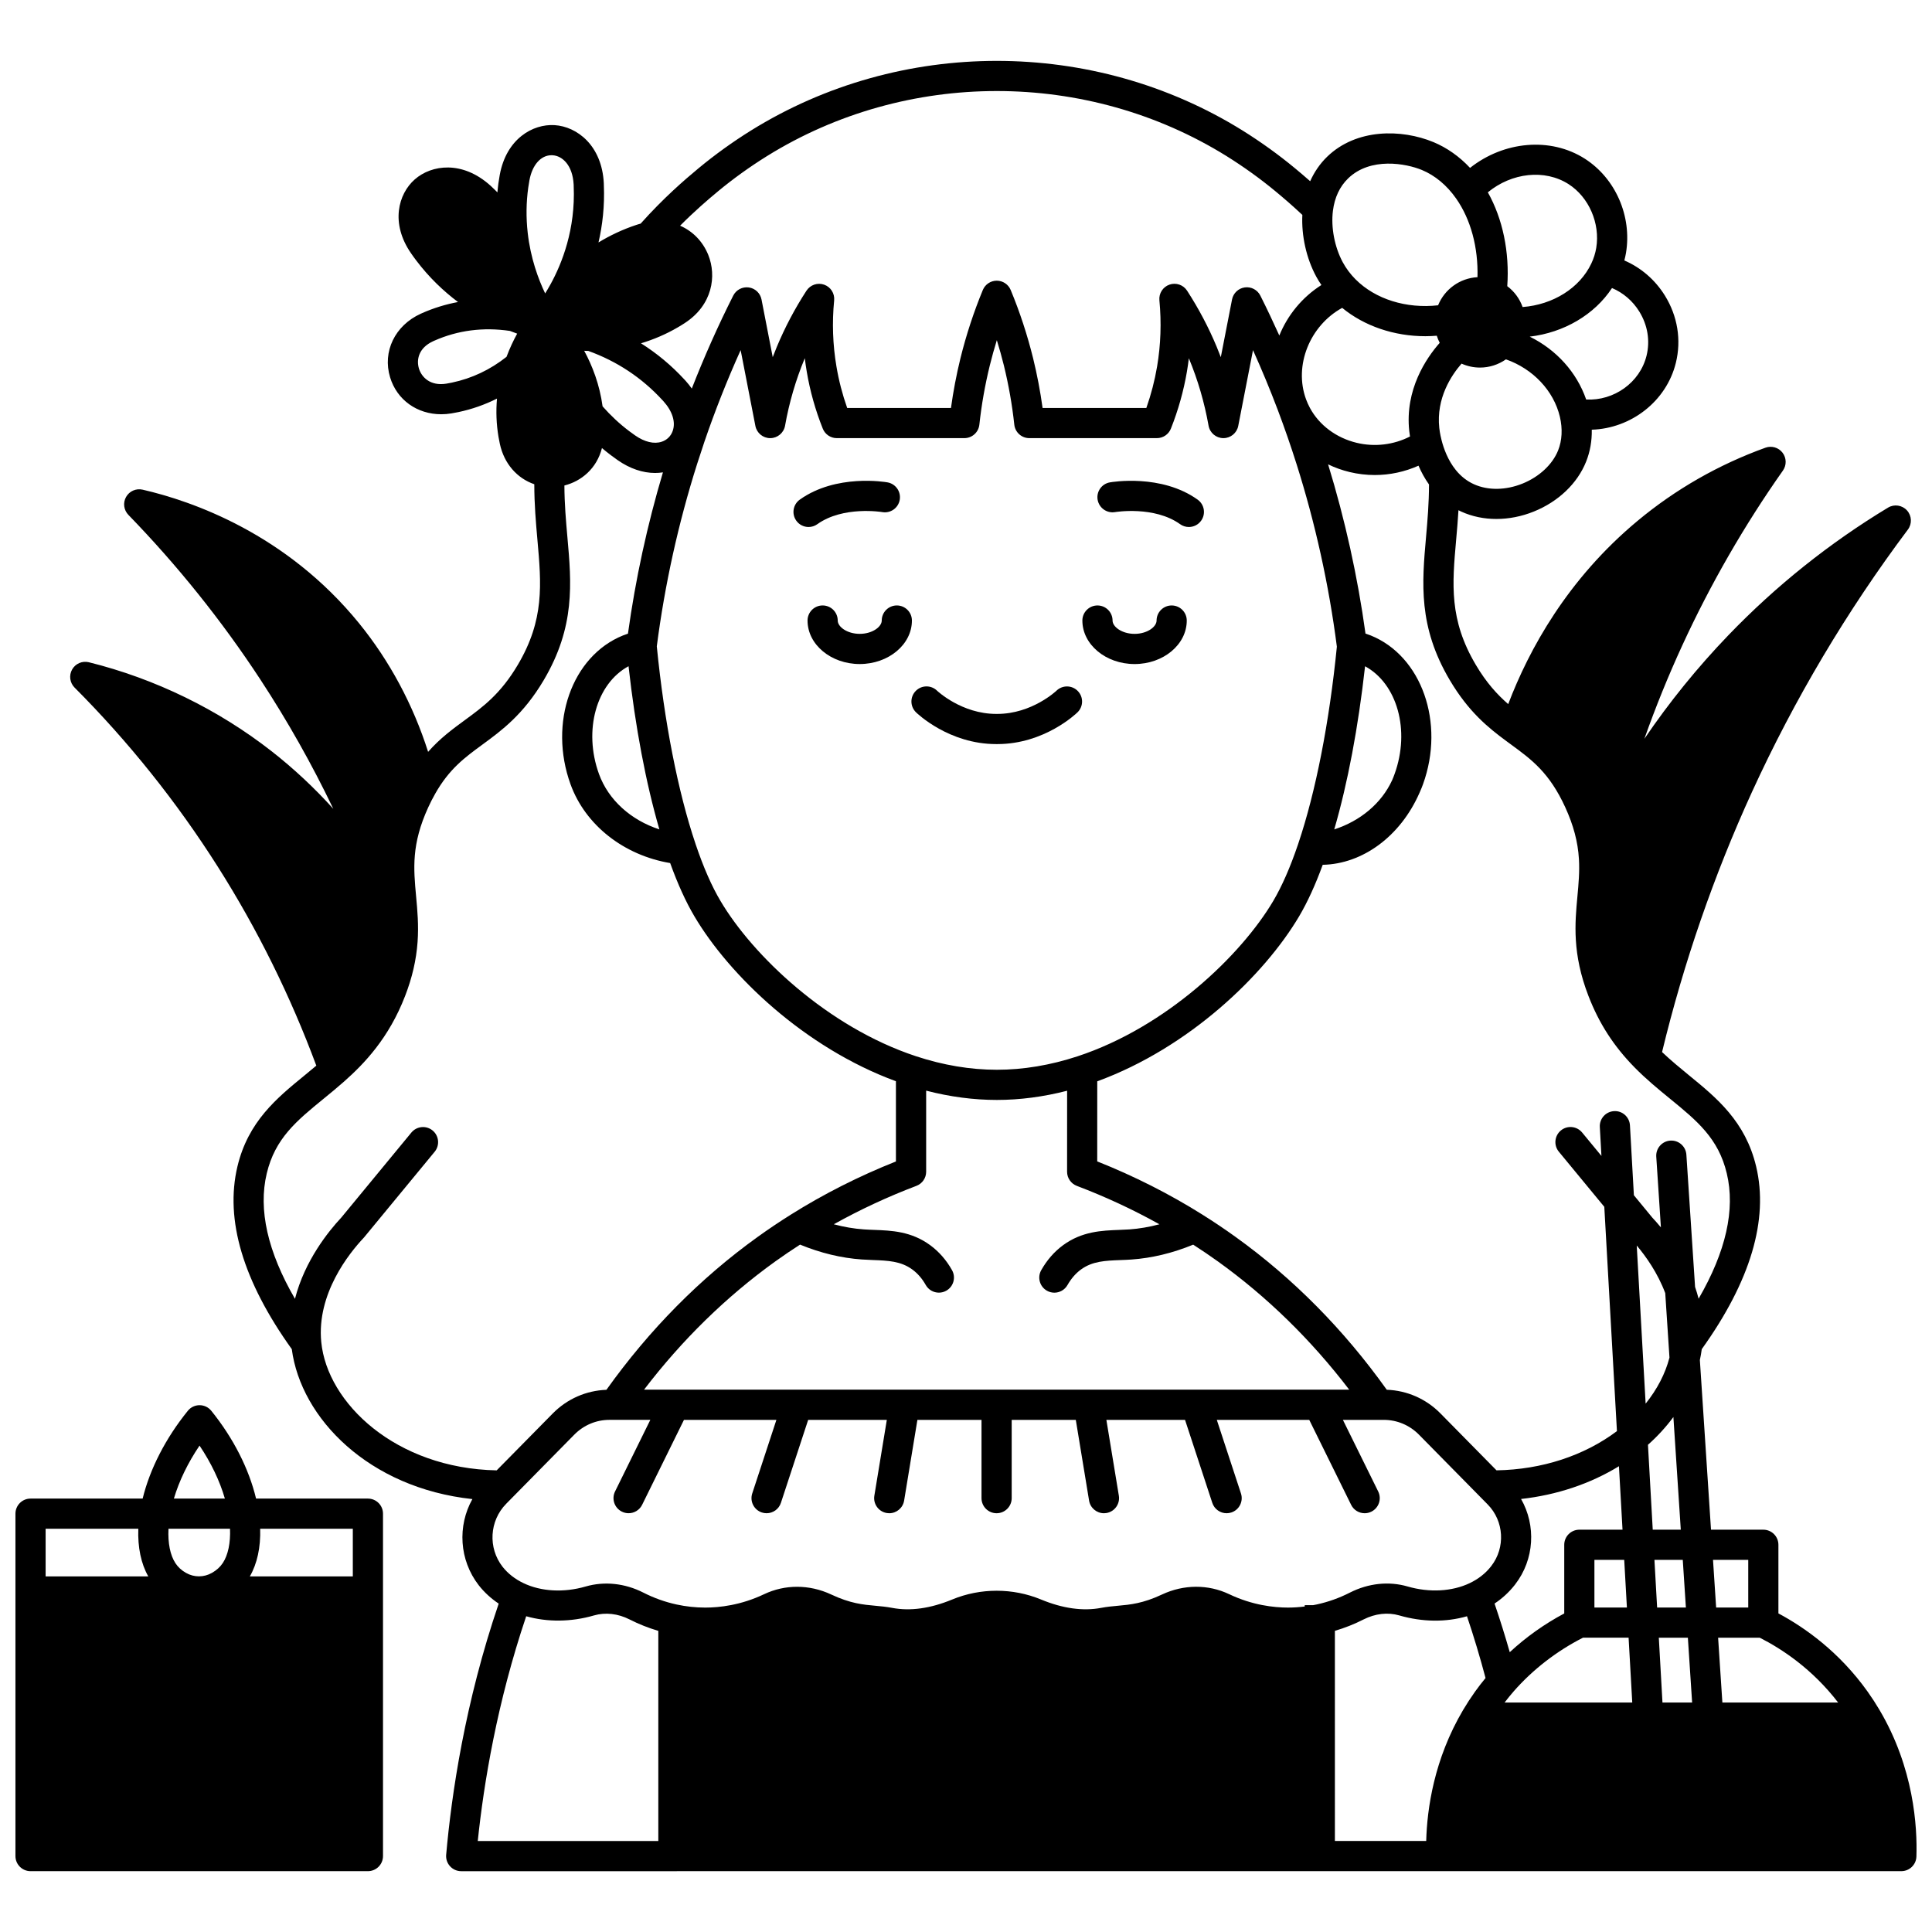 <?xml version="1.0" encoding="UTF-8"?>
<!-- Uploaded to: SVG Find, www.svgrepo.com, Generator: SVG Find Mixer Tools -->
<svg width="800px" height="800px" version="1.1" viewBox="144 144 512 512" xmlns="http://www.w3.org/2000/svg">
 <defs>
  <clipPath id="b">
   <path d="m148.09 516h97.906v124h-97.906z"/>
  </clipPath>
  <clipPath id="a">
   <path d="m162 160h489.9v480h-489.9z"/>
  </clipPath>
 </defs>
 <path d="m439.51 279.71c0.105-0.016 10.363-1.707 17.23 3.203 0.703 0.504 1.516 0.746 2.32 0.746 1.246 0 2.477-0.582 3.254-1.672 1.285-1.797 0.871-4.293-0.926-5.578-9.633-6.887-22.711-4.672-23.266-4.574-2.172 0.383-3.617 2.449-3.238 4.621 0.387 2.172 2.453 3.629 4.625 3.254z"/>
 <path d="m358.28 283.66c0.805 0 1.617-0.242 2.32-0.746 6.848-4.894 17.059-3.231 17.211-3.203 2.172 0.379 4.242-1.07 4.625-3.242 0.387-2.176-1.066-4.25-3.238-4.637-0.551-0.098-13.609-2.312-23.246 4.574-1.797 1.285-2.211 3.781-0.926 5.578 0.777 1.098 2.008 1.676 3.254 1.676z"/>
 <path d="m386.74 332.76c0.352 0.344 8.754 8.43 21.258 8.43h0.055 0.191 0.055c12.52 0 20.914-8.086 21.266-8.43 1.57-1.539 1.598-4.055 0.062-5.633-1.535-1.582-4.062-1.617-5.648-0.09-0.062 0.062-6.508 6.156-15.688 6.156h-0.039-0.207-0.039c-9.148 0-15.594-6.074-15.684-6.16-1.578-1.531-4.102-1.5-5.641 0.074-1.547 1.578-1.52 4.106 0.059 5.652z"/>
 <path d="m444.68 319.98c7.625 0 13.824-5.172 13.824-11.527 0-2.207-1.789-4-4-4-2.207 0-4 1.789-4 4 0 1.664-2.492 3.527-5.828 3.527-3.34 0-5.836-1.863-5.836-3.527 0-2.207-1.789-4-4-4-2.207 0-4 1.789-4 4 0.004 6.359 6.211 11.527 13.84 11.527z"/>
 <path d="m377.67 308.45c0 1.664-2.496 3.527-5.836 3.527-3.336 0-5.828-1.863-5.828-3.527 0-2.207-1.789-4-4-4-2.207 0-4 1.789-4 4 0 6.356 6.203 11.527 13.824 11.527 7.629 0 13.836-5.172 13.836-11.527 0-2.207-1.789-4-4-4-2.203 0.004-3.996 1.793-3.996 4z"/>
 <g clip-path="url(#b)">
  <path d="m241.5 541.14h-29.641c-1.887-7.891-6.023-16.035-11.863-23.266-0.758-0.938-1.898-1.484-3.106-1.484h-0.004c-1.207 0-2.348 0.543-3.106 1.48-5.867 7.242-10.047 15.387-11.977 23.27h-29.711c-2.207 0-4 1.789-4 4v90.738c0 2.207 1.789 4 4 4h89.406c2.207 0 4-1.789 4-4v-90.738c0-2.211-1.793-4-4-4zm-52.848 7.996h16.305c0.148 3.746-0.512 6.961-1.914 9.078-0.715 1.07-1.652 1.922-2.867 2.609-2.141 1.219-4.703 1.238-6.863 0.02-1.191-0.672-2.129-1.523-2.805-2.559-1.41-2.129-2.043-5.367-1.855-9.148zm48.848 12.625h-27.289c1.945-3.375 2.887-7.719 2.738-12.625h24.551zm-40.621-34.66c3.062 4.555 5.356 9.348 6.715 14.039h-13.512c1.391-4.688 3.711-9.48 6.797-14.039zm-16.223 22.035c-0.184 4.914 0.723 9.262 2.641 12.625h-27.207v-12.625z"/>
 </g>
 <g clip-path="url(#a)">
  <path d="m642.09 597.15c-0.988-1.668-2.043-3.293-3.144-4.84-7.523-10.559-16.648-16.996-23.648-20.742v-18.184c0-2.207-1.789-4-4-4h-13.863l-2.953-44.965c0.207-0.938 0.371-1.898 0.504-2.879 12.918-18.027 17.777-34.32 14.406-48.43-2.844-11.93-10.441-18.141-17.793-24.148-2.367-1.938-4.797-3.941-7.137-6.156 5.723-23.66 13.723-46.828 23.816-68.898 11.242-24.57 25.148-47.973 41.328-69.559 1.148-1.531 1.051-3.664-0.234-5.082-1.285-1.418-3.394-1.727-5.031-0.738-15.508 9.371-29.746 20.754-42.32 33.828-8.191 8.52-15.625 17.691-22.25 27.441 2.984-8.434 6.352-16.73 10.09-24.848 7.453-16.184 16.41-31.742 26.629-46.242 1.004-1.426 0.969-3.34-0.09-4.727-1.059-1.387-2.894-1.93-4.539-1.336-12.434 4.492-23.836 11.016-33.898 19.391-18.609 15.492-28.781 34.121-34.27 48.559-2.914-2.531-5.777-5.66-8.582-10.398-7.094-11.973-6.266-21.32-5.215-33.152 0.227-2.543 0.453-5.133 0.613-7.832 0.258 0.129 0.516 0.262 0.781 0.383 2.848 1.289 6.012 1.938 9.273 1.934 3.281 0 6.656-0.652 9.902-1.961 6.508-2.621 11.566-7.445 13.875-13.238 1.055-2.641 1.555-5.504 1.5-8.457 10.344-0.324 19.758-7.461 22.281-17.719 1.492-6.062 0.461-12.391-2.898-17.816-2.606-4.203-6.34-7.406-10.754-9.316 0.172-0.664 0.324-1.332 0.438-2.008 1.609-9.719-2.773-19.746-10.906-24.953-9.121-5.828-21.5-4.644-30.422 2.43-2.812-3.008-6.106-5.34-9.695-6.832-8.438-3.496-20.426-3.652-28.188 3.883-1.891 1.836-3.387 4.027-4.488 6.477-1.516-1.336-2.875-2.481-4.031-3.438-4.324-3.582-8.988-6.941-13.875-9.992-39.574-24.609-90.715-24.605-130.29 0-4.875 3.035-9.543 6.398-13.875 9.988-3.738 3.086-9.328 7.93-15.359 14.68-0.203 0.059-0.406 0.109-0.609 0.176-0.145 0.039-0.293 0.09-0.465 0.145-3.801 1.254-7.148 2.879-10.094 4.668 1.047-4.519 1.656-9.617 1.418-15.215 0-0.082-0.004-0.176-0.008-0.289 0-0.066-0.004-0.137-0.004-0.203-0.512-10.023-7.113-15-13.031-15.379-5.793-0.359-12.812 3.613-14.551 13.238-0.129 0.715-0.246 1.438-0.352 2.188-0.109 0.793-0.184 1.594-0.258 2.394-0.512-0.504-1.012-1.016-1.539-1.5l-0.289-0.27c-7.449-6.731-15.633-5.578-20.086-1.66-4.356 3.836-6.508 11.617-0.957 19.605 0.422 0.621 0.875 1.242 1.328 1.836 3.457 4.582 7.297 8.195 11.098 11.047-3.289 0.613-6.492 1.598-9.551 2.957l-0.148 0.07c-0.059 0.023-0.113 0.047-0.172 0.074-6.844 3.113-10.188 10.039-8.133 16.84 1.82 6.023 7.188 9.801 13.555 9.801 0.871 0 1.766-0.07 2.668-0.219 0.645-0.109 1.285-0.223 1.895-0.355 3.57-0.75 6.984-1.953 10.215-3.574-0.297 3.379-0.168 6.769 0.398 10.141 0.109 0.633 0.23 1.246 0.363 1.871 1.129 5.223 4.555 9.113 9.125 10.684 0 5.316 0.418 10.094 0.828 14.73 1.051 11.828 1.879 21.176-5.207 33.148-4.57 7.707-9.184 11.086-14.07 14.664-3.227 2.363-6.527 4.789-9.691 8.379-3.973-12.477-10.207-24.125-18.289-34.062-19.336-23.777-44.246-32.398-57.375-35.422-1.727-0.395-3.512 0.391-4.379 1.934-0.871 1.543-0.621 3.477 0.617 4.75 13.012 13.398 24.781 28.078 34.98 43.641 7.184 10.961 13.641 22.406 19.32 34.254-4.988-5.531-10.438-10.629-16.277-15.203-14.203-11.121-30.973-19.293-48.496-23.637-1.746-0.434-3.559 0.352-4.441 1.914s-0.617 3.523 0.648 4.793c14.312 14.348 27.086 30.324 37.969 47.492 10.5 16.559 19.258 34.285 26.098 52.703-1.047 0.883-2.094 1.746-3.125 2.59-7.344 6.004-14.938 12.211-17.781 24.133-3.359 14.121 1.496 30.406 14.406 48.414 2.418 18.324 20.398 36.785 47.859 39.73-3.981 7.094-3.508 16.148 1.688 22.844 1.477 1.883 3.254 3.504 5.285 4.859-8.918 26.148-12.504 50.492-13.922 66.559-0.098 1.117 0.277 2.227 1.035 3.051 0.758 0.828 1.828 1.297 2.949 1.297l259.74-0.008h121.91c2.156 0 3.926-1.711 3.996-3.867 0.258-7.902-0.668-23.457-9.781-38.855zm-144.33-20.961c2.621-0.773 5.176-1.781 7.606-3.023 3.082-1.562 6.438-1.941 9.449-1.066 6.156 1.781 12.383 1.836 17.953 0.223 1.797 5.328 3.445 10.809 4.918 16.367-0.965 1.18-1.91 2.383-2.789 3.621-1.137 1.602-2.195 3.227-3.152 4.84-7.723 13.066-9.559 26.207-9.785 34.723l-24.199 0.004zm47.625-12.109 0.141-0.184c5.141-6.637 5.574-15.637 1.574-22.652 9.449-1.047 18.324-4.012 25.938-8.68l0.949 16.82h-11.445c-2.207 0-4 1.789-4 4v18.195c-5.273 2.816-10.105 6.246-14.438 10.266-1.246-4.367-2.598-8.668-4.031-12.883 2.031-1.355 3.812-2.981 5.312-4.883zm41.043-60.309c-1.098 4.25-3.269 8.418-6.316 12.207l-2.359-41.906c2.422 2.871 5.543 7.258 7.555 12.617zm-41.332 88.508c5.09-5.824 11.445-10.738 18.418-14.277h12.082l0.969 17.184h-33.832c0.762-0.988 1.543-1.969 2.363-2.906zm39.477 2.91-0.969-17.184h7.699l1.129 17.184zm-1.418-25.18-0.711-12.625h7.508l0.828 12.625zm-8.008 0h-8.609v-12.625h7.898zm55.98 25.18h-30.68l-1.129-17.184h11.031c5.938 3.008 13.961 8.316 20.777 17.184zm-23.824-37.805v12.625h-8.508l-0.828-12.625zm-25.309-8-1.266-22.504c2.547-2.266 4.805-4.738 6.738-7.356l1.961 29.855zm-38.777-208.98 1.23 0.902c5.449 3.992 10.152 7.438 14.363 16.633 2.195 4.809 3.348 9.168 3.621 13.703 0 0.02 0.004 0.039 0.004 0.059 0.195 3.367-0.098 6.508-0.402 9.832-0.66 7.121-1.406 15.188 2.914 26.375 2.82 7.312 6.711 13.344 12.246 18.977 3.106 3.16 6.281 5.754 9.348 8.262 7.184 5.871 12.859 10.512 15.074 19.812 2.293 9.582-0.227 20.723-7.465 33.211-0.266-1.039-0.578-2.078-0.938-3.117l-2.305-35.055c-0.145-2.203-2.047-3.875-4.254-3.727-2.203 0.145-3.871 2.047-3.727 4.254l1.23 18.742c-0.844-1.02-1.625-1.895-2.285-2.598-1.625-1.977-3.25-3.949-4.875-5.918l-1.043-18.523c-0.125-2.203-2.004-3.91-4.219-3.766-2.207 0.125-3.891 2.012-3.766 4.219l0.43 7.648-5.121-6.207c-1.406-1.703-3.926-1.945-5.629-0.539s-1.945 3.926-0.539 5.629l12.047 14.609 3.348 59.441c-8.703 6.523-19.891 10.195-31.914 10.391l-14.871-15.098c-3.82-3.867-8.84-6.055-14.211-6.258-11.371-15.941-24.852-29.574-40.109-40.531-2.848-2.047-5.769-4.012-8.684-5.836-0.012-0.008-0.02-0.012-0.031-0.02 0 0-0.004 0-0.004-0.004-8.73-5.484-18.105-10.23-27.906-14.125l0.008-21.223c24.34-8.906 44.281-28.137 53.508-43.742 2.215-3.754 4.309-8.332 6.242-13.633 10.566-0.219 20.578-7.527 25.645-19.066 0.008-0.016 0.016-0.031 0.023-0.047 0.004-0.004 0.004-0.008 0.004-0.012 0.008-0.02 0.02-0.039 0.027-0.062 0.016-0.031 0.027-0.066 0.043-0.102 0.012-0.023 0.02-0.051 0.031-0.074 0.309-0.691 0.578-1.352 0.809-2 5.883-16.273-0.352-33.965-13.863-39.422-0.086-0.035-0.172-0.059-0.258-0.094-0.301-0.117-0.605-0.23-0.883-0.32-0.082-0.027-0.16-0.055-0.242-0.078-2.09-15.168-5.426-30.227-9.91-44.848 1.797 0.867 3.703 1.555 5.695 2.035 2.211 0.531 4.453 0.793 6.688 0.793 3.992 0 7.934-0.855 11.578-2.477 0.703 1.629 1.609 3.336 2.781 4.981-0.008 4.949-0.395 9.516-0.785 13.926-1.082 12.211-2.106 23.746 6.301 37.934 4.941 8.344 10.121 12.555 15 16.152zm-228.53 171.86c10.098-13.219 21.777-24.637 34.805-34 2.141-1.539 4.332-3.012 6.531-4.43 5.445 2.234 10.941 3.562 16.371 3.941 0.973 0.066 1.949 0.105 2.93 0.145 3.981 0.148 7.418 0.281 10.453 2.512 1.414 1.039 2.609 2.418 3.547 4.09 0.734 1.309 2.09 2.043 3.492 2.043 0.664 0 1.332-0.164 1.953-0.512 1.926-1.082 2.609-3.519 1.531-5.441-1.5-2.676-3.449-4.902-5.789-6.625-5.012-3.684-10.258-3.883-14.887-4.055-0.898-0.035-1.793-0.066-2.68-0.129-2.637-0.184-5.301-0.641-7.981-1.359 6.973-3.887 14.309-7.301 21.895-10.18 1.555-0.59 2.582-2.078 2.582-3.738v-21.496c6.281 1.629 12.559 2.465 18.723 2.465 6.129 0 12.375-0.828 18.633-2.438l-0.008 21.473c0 1.66 1.027 3.148 2.578 3.738 7.59 2.879 14.922 6.289 21.895 10.18-2.676 0.715-5.344 1.172-7.977 1.359-0.891 0.062-1.781 0.094-2.68 0.129-4.625 0.176-9.867 0.375-14.887 4.059-2.309 1.695-4.254 3.918-5.777 6.606-1.09 1.922-0.418 4.359 1.504 5.449 0.625 0.355 1.301 0.523 1.969 0.523 1.391 0 2.746-0.73 3.481-2.023 0.965-1.699 2.164-3.082 3.555-4.106 3.043-2.231 6.481-2.359 10.461-2.512 0.98-0.035 1.957-0.074 2.93-0.145 5.426-0.379 10.922-1.707 16.367-3.941 2.195 1.418 4.387 2.887 6.531 4.43 13.031 9.359 24.715 20.777 34.816 34zm-4.117-191.71c1.809 16.203 4.598 30.938 8.172 43.242-7.523-2.441-13.516-7.793-16.008-14.68-4.199-11.598-0.672-23.965 7.836-28.562zm17.805 47.246c-0.016-0.051-0.035-0.105-0.051-0.156-0.008-0.016-0.012-0.031-0.016-0.051-4.633-13.73-8.266-32.277-10.25-52.309 2.117-16.375 5.711-32.645 10.691-48.352 0.633-1.984 1.273-3.938 1.922-5.848 2.809-8.215 6.023-16.352 9.609-24.301l3.906 20.09c0.363 1.883 2.012 3.238 3.926 3.238h0.031c1.926-0.016 3.57-1.402 3.906-3.301 1.086-6.125 2.836-12.117 5.203-17.816 0.008-0.023 0.02-0.047 0.027-0.066 0.145 1.184 0.312 2.363 0.516 3.539 0.863 5.141 2.293 10.227 4.25 15.125 0.605 1.52 2.078 2.516 3.711 2.516h33.809c2.043 0 3.758-1.539 3.977-3.57 0.566-5.231 1.492-10.504 2.758-15.664 0.559-2.258 1.18-4.504 1.871-6.731 0.688 2.223 1.312 4.465 1.871 6.723 1.266 5.168 2.191 10.438 2.758 15.672 0.219 2.031 1.934 3.57 3.977 3.57h33.809c1.641 0 3.113-1 3.715-2.523 1.949-4.906 3.375-9.992 4.246-15.113 0.199-1.172 0.367-2.352 0.508-3.535 0.008 0.02 0.016 0.035 0.023 0.055 2.367 5.695 4.117 11.691 5.203 17.816 0.336 1.895 1.977 3.285 3.902 3.301h0.035c1.91 0 3.559-1.352 3.926-3.234l3.91-20.09c2.352 5.219 4.547 10.516 6.566 15.848 1.793 4.754 3.461 9.559 4.957 14.289 4.988 15.746 8.59 32.047 10.703 48.445-1.98 19.973-5.594 38.434-10.195 52.105-0.059 0.137-0.098 0.285-0.145 0.43-2.019 5.949-4.211 10.949-6.516 14.855-8.52 14.414-28.387 33.445-51.867 41.172-7.191 2.367-14.387 3.566-21.383 3.566-7.027 0-14.25-1.211-21.469-3.598-23.449-7.746-43.277-26.758-51.773-41.145-2.316-3.887-4.519-8.918-6.559-14.953zm-24.684-116.11c-0.785-5.781-2.711-10.746-4.871-14.727 0.285 0.012 0.57 0.035 0.852 0.035 0.07 0 0.141-0.004 0.215-0.008 7.602 2.738 14.215 7.113 19.656 13.043 0.031 0.035 0.07 0.074 0.105 0.109l0.145 0.156c2.406 2.668 3.312 5.539 2.481 7.898-0.488 1.398-1.531 2.418-2.938 2.875-2.023 0.66-4.519 0.062-7.019-1.68-0.512-0.355-1.027-0.723-1.547-1.121-2.574-1.934-4.941-4.156-7.078-6.582zm196-26.105c5.898 4.852 13.789 7.512 22.039 7.512 1.008 0 2.019-0.047 3.031-0.129 0.203 0.652 0.469 1.277 0.777 1.887-3.566 4.047-9.262 12.387-8.07 23.387 0.027 0.273 0.09 0.773 0.195 1.43-4.316 2.211-9.336 2.828-14.133 1.676-5.398-1.301-9.914-4.668-12.379-9.234-0.398-0.742-0.746-1.508-1.027-2.273-3.316-9.016 1.035-19.578 9.566-24.254zm6.066 94.98c8.5 4.609 12.023 16.965 7.82 28.562-0.211 0.586-0.418 1.113-0.625 1.578-0.004 0.008-0.004 0.012-0.008 0.016v0.004c-0.008 0.02-0.016 0.035-0.023 0.055-2.82 6.125-8.438 10.793-15.332 13.02 3.574-12.281 6.359-27.012 8.168-43.234zm51.156-57.195c-1.484 3.719-5.012 7.004-9.438 8.789-4.453 1.793-9.152 1.852-12.891 0.156-1.824-0.824-3.422-2.078-4.766-3.738-2.121-2.606-3.231-5.746-3.785-7.922-0.438-1.723-0.582-2.988-0.609-3.25-0.855-7.918 3.246-14 5.902-17.043 1.523 0.68 3.18 1.047 4.887 1.047 2.484 0 4.883-0.781 6.875-2.18 7.144 2.504 12.66 8.297 14.293 15.211 0.754 3.191 0.59 6.277-0.469 8.93zm21.512-36.816c2.219 3.582 2.902 7.734 1.93 11.695-1.762 7.164-8.66 12-16 11.629-2.512-7.231-7.891-13.184-14.965-16.668 9.07-1.062 17.172-5.82 21.809-12.879 2.965 1.258 5.477 3.398 7.227 6.223zm-18.734-33.754c5.391 3.453 8.406 10.406 7.328 16.906-0.238 1.418-0.672 2.801-1.301 4.121-3.078 6.527-10.168 10.926-18.211 11.539-0.781-2.203-2.191-4.125-4.066-5.527 0.629-9.047-1.195-17.832-5.148-24.871 6.316-5.199 15.062-6.219 21.398-2.168zm-38.875-3.754c3.488 1.445 6.625 4.059 9.074 7.562 3.887 5.539 5.875 12.973 5.66 20.844-4.688 0.258-8.711 3.207-10.441 7.453-8.398 0.941-16.605-1.594-21.867-6.875-0.008-0.008-0.012-0.012-0.02-0.016-1.359-1.371-2.496-2.891-3.375-4.519-2.16-4-3.16-9.223-2.609-13.625 0.445-3.535 1.801-6.426 4.027-8.586 5.906-5.734 15.371-3.973 19.551-2.238zm-186.59 5.695c4.062-3.363 8.438-6.516 13.008-9.359 37.008-23.008 84.832-23.012 121.84-0.004 4.578 2.859 8.953 6.008 13 9.363 1.867 1.547 4.289 3.598 7.062 6.207-0.266 5.519 1.055 11.488 3.676 16.344 0.414 0.77 0.883 1.512 1.375 2.238-5.113 3.246-8.965 7.992-11.152 13.383-1.617-3.57-3.285-7.113-5.035-10.586-0.77-1.527-2.43-2.398-4.117-2.164-1.695 0.234-3.051 1.52-3.379 3.195l-2.977 15.293c-0.348-0.914-0.707-1.824-1.082-2.727-2.137-5.144-4.781-10.152-7.856-14.895-1-1.547-2.93-2.207-4.672-1.602-1.738 0.605-2.84 2.324-2.664 4.16 0.566 5.894 0.359 11.801-0.613 17.551-0.625 3.699-1.582 7.379-2.848 10.977l-27.496 0.004c-0.602-4.402-1.441-8.809-2.504-13.152-1.531-6.199-3.531-12.293-5.949-18.121-0.621-1.492-2.078-2.465-3.691-2.465h-0.004c-1.617 0-3.074 0.977-3.691 2.473-2.418 5.852-4.414 11.945-5.938 18.121-1.062 4.336-1.898 8.742-2.504 13.145h-27.5c-1.266-3.586-2.223-7.266-2.844-10.977-0.984-5.769-1.188-11.672-0.613-17.543 0.18-1.836-0.918-3.555-2.656-4.164-1.738-0.609-3.668 0.047-4.676 1.594-3.074 4.723-5.719 9.734-7.867 14.902-0.375 0.898-0.734 1.805-1.078 2.715l-2.969-15.277c-0.324-1.68-1.684-2.965-3.375-3.199-1.695-0.23-3.348 0.633-4.121 2.16-4.039 8.004-7.707 16.258-10.984 24.641-0.492-0.699-1.031-1.387-1.633-2.051-0.105-0.113-0.207-0.23-0.312-0.336-3.445-3.746-7.301-6.945-11.516-9.609 3.398-1.023 6.66-2.418 9.746-4.223 0.621-0.355 1.219-0.73 1.812-1.113 7.438-4.809 8.508-12.551 6.266-18.094-1.469-3.625-4.148-6.297-7.461-7.738 3.91-3.922 7.418-6.938 9.996-9.066zm-50.234-1.031c0.094-0.645 0.195-1.281 0.309-1.898 0.738-4.098 3.023-6.68 5.867-6.68 0.102 0 0.203 0.004 0.305 0.012 2.562 0.164 5.269 2.617 5.551 7.734 0 0.078 0.004 0.16 0.008 0.266 0 0.059 0 0.113 0.004 0.176 0.496 11.406-3.078 20.465-6.164 26.059-0.477 0.863-0.945 1.656-1.398 2.379-1.805-3.777-3.879-9.355-4.629-16.094-0.449-4.027-0.398-8.051 0.148-11.953zm-20.195 51.676c-0.527 0.117-1.043 0.203-1.52 0.285-4.254 0.691-6.566-1.73-7.254-4.008-0.707-2.336-0.094-5.457 3.738-7.223 0.098-0.039 0.199-0.09 0.328-0.148 6.238-2.769 12.98-3.637 20.039-2.598 0.645 0.254 1.285 0.492 1.93 0.723-0.953 1.723-1.941 3.797-2.824 6.148-4.32 3.414-9.156 5.711-14.438 6.82zm-34.66 254.27c-1.25-12.824 7.422-23.559 11.207-27.582 0.062-0.062 0.117-0.129 0.176-0.199l18.672-22.652c1.402-1.703 1.16-4.223-0.543-5.629-1.703-1.406-4.223-1.16-5.629 0.543l-18.59 22.551c-3.336 3.562-9.664 11.363-12.258 21.512-7.242-12.48-9.766-23.629-7.481-33.227 2.215-9.289 7.883-13.926 15.062-19.793 1.773-1.449 3.606-2.945 5.438-4.57 0.02-0.016 0.039-0.035 0.059-0.055 0.004-0.004 0.008-0.004 0.008-0.008 5.238-4.641 11.785-11.402 16.105-22.625 1.875-4.848 2.953-9.516 3.297-14.27 0.32-4.457-0.039-8.344-0.387-12.105-0.684-7.398-1.277-13.785 3.211-23.594 0.59-1.293 1.18-2.441 1.797-3.516 0.008-0.016 0.012-0.031 0.02-0.047 3.746-6.625 7.828-9.613 12.551-13.074 5.07-3.715 10.82-7.926 16.223-17.039 8.402-14.191 7.379-25.723 6.293-37.93-0.387-4.352-0.777-8.828-0.797-13.688 4.473-1.129 8.559-4.465 9.953-9.922 0.777 0.656 1.574 1.297 2.383 1.906 0.598 0.453 1.203 0.891 1.812 1.316 3.211 2.234 6.609 3.379 9.887 3.379 0.699 0 1.391-0.055 2.078-0.16-4.16 13.961-7.277 28.305-9.27 42.746-0.453 0.148-0.895 0.309-1.332 0.48-13.551 5.477-19.781 23.168-13.887 39.434 3.922 10.832 14.125 18.82 26.406 20.879 1.996 5.539 4.148 10.277 6.422 14.113 9.195 15.57 29.102 34.781 53.406 43.707v21.258c-9.801 3.894-19.176 8.641-27.906 14.125 0 0-0.004 0-0.004 0.004-0.008 0.004-0.016 0.012-0.023 0.016-2.922 1.832-5.844 3.793-8.688 5.84-15.254 10.961-28.734 24.598-40.102 40.531-5.367 0.199-10.391 2.391-14.215 6.262l-14.867 15.086c-26.754-0.52-44.91-17.836-46.488-34.004zm49 42.867 18.059-18.328c2.496-2.527 5.809-3.922 9.32-3.922h10.828l-9.348 18.977c-0.977 1.98-0.16 4.379 1.82 5.352 0.566 0.281 1.172 0.414 1.766 0.414 1.477 0 2.894-0.82 3.59-2.231l11.086-22.508h24.496l-6.402 19.496c-0.688 2.098 0.453 4.356 2.551 5.047 0.414 0.137 0.836 0.199 1.25 0.199 1.68 0 3.246-1.066 3.797-2.754l7.223-21.988h20.844l-3.305 20.094c-0.359 2.18 1.117 4.238 3.297 4.594 0.219 0.035 0.438 0.055 0.652 0.055 1.922 0 3.617-1.391 3.941-3.352l3.519-21.391h16.988v20.742c0 2.207 1.789 4 4 4 2.207 0 4-1.789 4-4v-20.742h16.988l3.519 21.391c0.32 1.961 2.016 3.352 3.941 3.352 0.215 0 0.434-0.02 0.652-0.055 2.18-0.359 3.656-2.414 3.297-4.594l-3.305-20.094h20.844l7.223 21.988c0.555 1.684 2.117 2.754 3.797 2.754 0.414 0 0.832-0.062 1.25-0.199 2.098-0.688 3.238-2.949 2.551-5.047l-6.402-19.496h24.5l11.098 22.512c0.695 1.414 2.113 2.231 3.59 2.231 0.594 0 1.195-0.133 1.766-0.414 1.98-0.977 2.797-3.375 1.816-5.356l-9.355-18.973h10.824c3.519 0 6.832 1.391 9.328 3.914l18.223 18.504c4.336 4.402 4.742 11.418 0.949 16.316l-0.117 0.152c-1.441 1.824-3.32 3.293-5.594 4.379-4.684 2.234-10.684 2.559-16.453 0.891-4.961-1.445-10.391-0.871-15.301 1.617-2.793 1.43-5.762 2.488-8.828 3.152-0.309 0.066-0.621 0.117-0.934 0.18h-2.211v0.352c-1.473 0.184-2.953 0.289-4.438 0.289-3.711 0-9.43-0.617-15.609-3.562-5.551-2.637-12.027-2.602-17.773 0.094-5.078 2.391-8.457 2.691-11.727 2.988-1.418 0.129-2.883 0.262-4.406 0.555-4.801 0.914-10.164 0.172-15.934-2.219-7.477-3.094-16.051-3.094-23.531 0-5.769 2.387-11.125 3.137-15.926 2.219-1.527-0.293-2.992-0.426-4.41-0.555-3.269-0.293-6.652-0.598-11.73-2.988-2.902-1.363-5.992-2.043-9.055-2.043-2.992 0-5.965 0.652-8.707 1.953-6.172 2.941-11.898 3.559-15.613 3.559-2.539 0-5.094-0.273-7.586-0.816h-0.004c-3.062-0.664-6.027-1.723-8.832-3.156-4.891-2.484-10.316-3.055-15.293-1.613-5.769 1.676-11.812 1.34-16.457-0.891-2.269-1.082-4.144-2.555-5.559-4.352-3.891-5.004-3.473-12.168 0.961-16.672zm5.312 29.797c5.559 1.586 11.902 1.547 17.961-0.215 3.016-0.871 6.371-0.496 9.43 1.059 2.441 1.25 4.996 2.254 7.621 3.031v55.688h-47.848c1.598-15.32 5.125-36.711 12.836-59.562z"/>
 </g>
</svg>